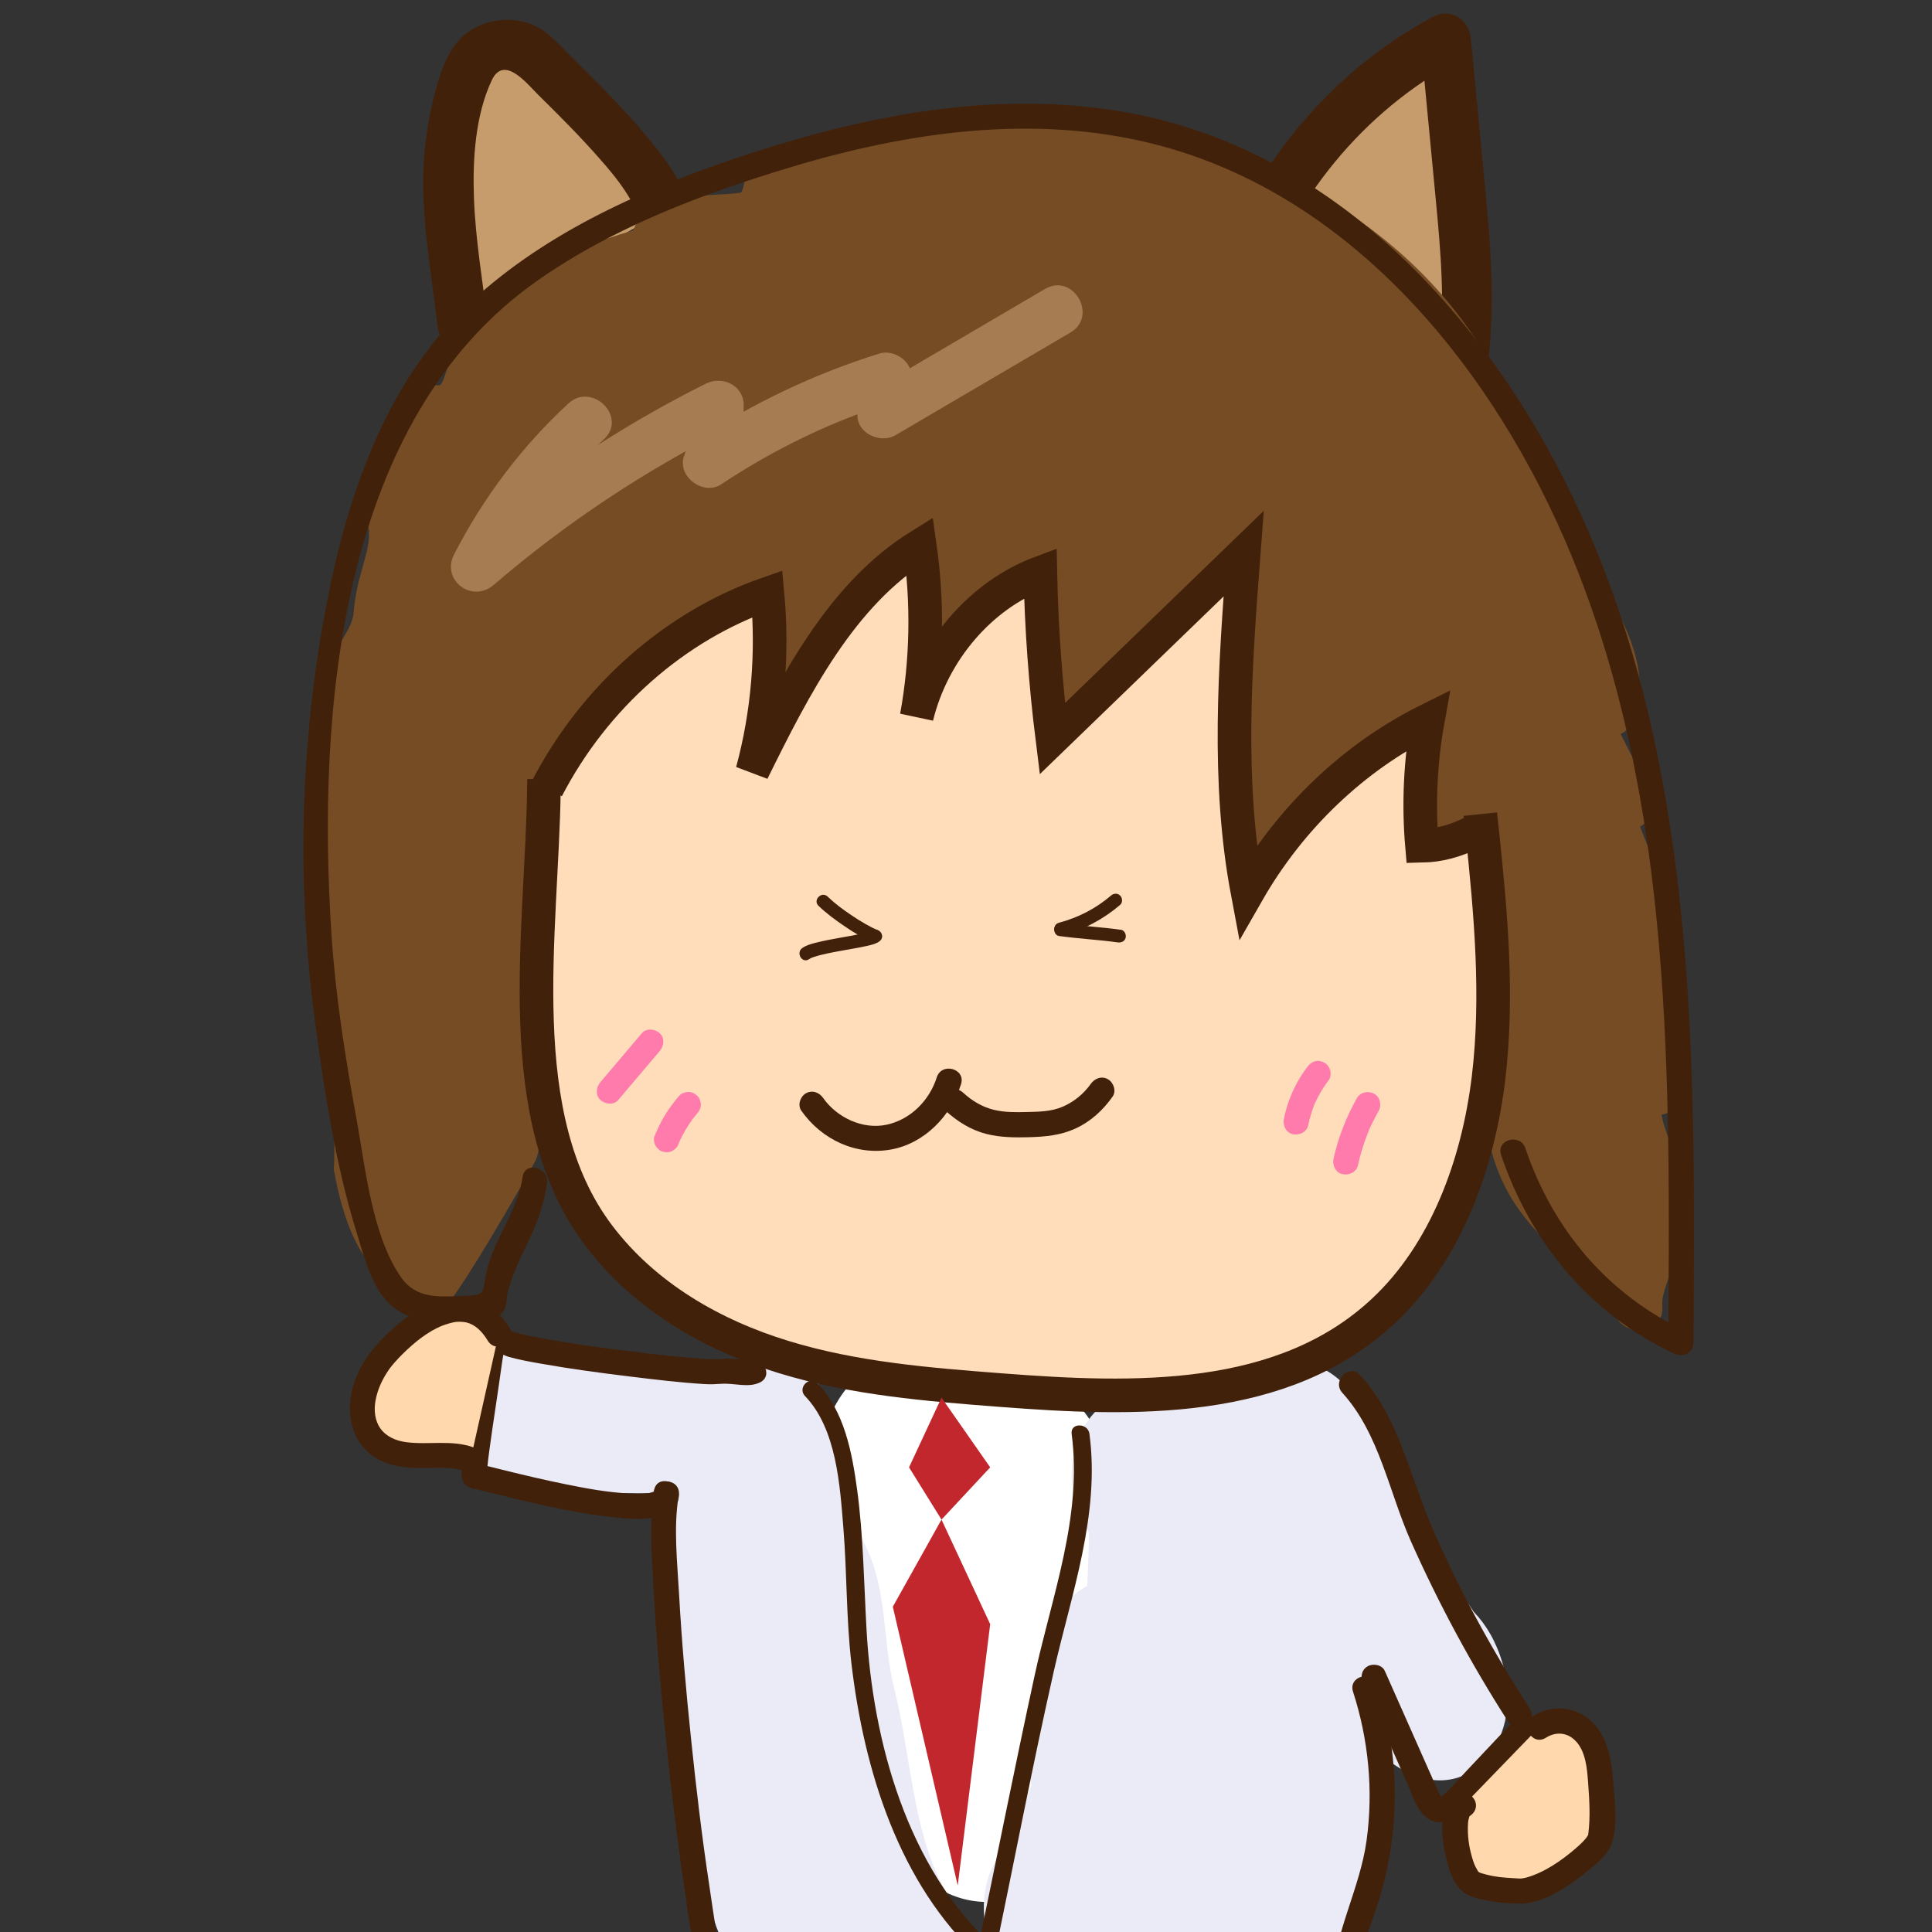 <?xml version="1.0" encoding="utf-8"?>
<!-- Generator: Adobe Illustrator 24.2.0, SVG Export Plug-In . SVG Version: 6.00 Build 0)  -->
<svg version="1.1" id="レイヤー_1" xmlns="http://www.w3.org/2000/svg" xmlns:xlink="http://www.w3.org/1999/xlink" x="0px"
	 y="0px" width="50px" height="50px" viewBox="0 0 50 50" style="enable-background:new 0 0 50 50;" xml:space="preserve">
<rect x="0" y="0" width="50" height="50" fill="#333333" stroke="none"/>
<style type="text/css">
	.st0{fill:#EBEBF7;}
	.st1{fill:#FFFFFF;}
	.st2{fill:#9E005D;}
	.st3{fill:#42210B;}
	.st4{fill:#C69C6D;}
	.st5{fill:#754C24;}
	.st6{fill:#A67C52;}
	.st7{fill:#FFDDBB;}
	.st8{fill:none;stroke:#42210B;stroke-width:0.87;stroke-miterlimit:10;}
	.st9{fill:#FF7BAC;}
	.st10{fill:#FFD8AE;}
	.st11{fill:#C1272D;}
</style>
<path class="st0" d="M36.148,53.539c-0.174-0.749-0.649-1.322-1.271-1.619c-1.484-1.546-3.571-1.209-5.709-1.189
	c-3.099,0.029-6.152-0.086-9.203,0.529c-0.705,0.142-1.141,0.554-1.355,1.072c-0.897,0.391-1.486,1.108-1.359,2.396
	c0.2,2.031,2.383,2.632,3.525,1.772c0.264,0.2,1.211,0.021,1.446,0.02c0.789-0.002,1.577-0.005,2.366-0.007
	c1.415-0.004,2.838-0.05,4.252-0.009c2.061,0.06,4.399,0.566,6.342-0.419C36.028,55.657,36.359,54.446,36.148,53.539z"/>
<path class="st1" d="M28.653,38.117c-0.078-0.915-0.591-1.998-1.541-2.174c-1.049-0.194-2.079-0.436-3.108-0.728
	c-1.201-0.341-2.14,0.439-2.583,1.575c-0.512,1.312,0.414,2.828,0.58,4.139c0.214,1.688,0.206,3.358,0.645,5.01
	c0.115,0.434,0.311,0.771,0.556,1.021c0.003,0.037,0.003,0.072,0.007,0.109c0.287,2.855,4.489,2.886,4.199,0
	c-0.159-1.586,0.549-2.881,0.916-4.381C28.691,41.19,28.784,39.658,28.653,38.117z"/>
<g>
	<path class="st2" d="M20.377,56.687c-0.426,0.288-1.415,1.226-1.692,1.677c-0.269,0.438-0.444,1.04-0.161,1.468
		c0.221,0.334,0.661,0.434,1.032,0.338s0.689-0.349,0.984-0.609c1.094-0.965,2.045-2.116,2.807-3.397"/>
	<g>
		<path class="st3" d="M20.212,56.405c-0.51,0.352-0.972,0.803-1.387,1.261c-0.469,0.518-0.882,1.192-0.745,1.921
			c0.155,0.825,1.069,1.112,1.78,0.821c0.395-0.161,0.721-0.445,1.034-0.728c0.328-0.297,0.642-0.609,0.94-0.936
			c0.678-0.742,1.278-1.556,1.795-2.418c0.216-0.361-0.348-0.69-0.564-0.329c-0.757,1.264-1.7,2.418-2.815,3.383
			c-0.335,0.29-1.198,0.863-1.494,0.197c-0.224-0.506,0.206-1.093,0.53-1.45c0.376-0.415,0.792-0.839,1.255-1.159
			C20.885,56.731,20.559,56.166,20.212,56.405L20.212,56.405z"/>
	</g>
</g>
<g>
	<path class="st4" d="M11.979,8.441c-0.274-2.378-0.689-3.97,0.015-6.245c0.094-0.303,0.208-0.621,0.448-0.809
		c0.393-0.308,1.045-0.312,1.395,0.052c0.663,0.689,3.313,3.109,3.279,4.065"/>
	<g>
		<path class="st3" d="M12.631,8.441c-0.129-1.107-0.326-2.212-0.366-3.328c-0.035-0.983,0.035-2.13,0.461-3.034
			c0.319-0.677,0.921,0.097,1.202,0.374c0.538,0.531,1.074,1.066,1.573,1.634c0.264,0.3,0.48,0.555,0.692,0.878
			c0.086,0.13,0.164,0.265,0.232,0.405c0.044,0.089-0.033-0.098-0.004-0.009c0.007,0.022,0.015,0.075,0.03,0.092
			c0.011,0.013,0.012,0.05,0.017,0.066c-0.04-0.148-0.008-0.078-0.008-0.013c0.001,0.84,1.306,0.841,1.305,0
			c-0.001-0.768-0.611-1.47-1.072-2.025c-0.564-0.679-1.191-1.305-1.82-1.925c-0.234-0.23-0.458-0.486-0.714-0.691
			C13.678,0.476,13,0.416,12.434,0.651c-0.65,0.27-0.921,0.862-1.109,1.5c-0.188,0.637-0.303,1.297-0.351,1.959
			c-0.103,1.451,0.184,2.896,0.351,4.331c0.041,0.35,0.271,0.653,0.653,0.653C12.3,9.094,12.673,8.794,12.631,8.441L12.631,8.441z"
			/>
	</g>
</g>
<g>
	<path class="st4" d="M31.91,7.66c0.934-2.874,2.956-5.321,5.503-6.66c0.125,1.313,0.251,2.626,0.376,3.94
		c0.142,1.483,0.283,2.987,0.069,4.46"/>
	<g>
		<path class="st3" d="M32.54,7.833c0.88-2.656,2.726-4.948,5.203-6.27C37.415,1.376,37.088,1.188,36.76,1
			c0.133,1.393,0.267,2.785,0.399,4.178c0.126,1.339,0.253,2.708,0.069,4.048c-0.048,0.349,0.084,0.701,0.456,0.803
			c0.305,0.084,0.755-0.104,0.803-0.456c0.194-1.416,0.124-2.817-0.008-4.236C38.345,3.891,38.204,2.446,38.066,1
			c-0.047-0.494-0.517-0.811-0.982-0.564c-2.776,1.481-4.819,4.081-5.803,7.05C31.016,8.285,32.276,8.628,32.54,7.833L32.54,7.833z"
			/>
	</g>
</g>
<path class="st5" d="M43.025,28.965c-0.009-0.038-0.018-0.076-0.026-0.114c0.331-0.06,0.605-0.355,0.459-0.801
	c-0.248-0.757-0.001-1.476-0.195-2.249c0.317-1.463-0.272-3.04-0.817-4.403c0.272-0.17,0.447-0.532,0.251-0.914
	c-0.253-0.495-0.504-0.991-0.755-1.487c0.113-0.053,0.212-0.14,0.271-0.267c0.434-0.941,0.158-1.86-0.269-2.745
	c-0.49-1.016-1.006-2.02-1.509-3.029c-0.944-1.893-1.818-3.876-3.219-5.44c-2.769-3.091-6.799-4.341-10.698-4.452
	c-2.328-0.066-4.665,0.219-6.809,1.242c-0.291,0.139-0.44,0.054-0.381,0.303c-0.08,0.01-0.088,0.37-0.168,0.38
	c-1.002,0.128-2.382-0.074-2.772,0.972c-1.797,0.533-3.801,1.418-4.619,3.156c-0.043,0.091,0.008-0.088,0,0
	c-0.153,0.079-0.243,0.781-0.396,0.86c-0.124-0.021-0.254-0.005-0.38,0.069c-0.137,0.081-0.247,0.181-0.343,0.29
	c-0.054,0.046-0.107,0.092-0.161,0.138c-0.02,0.017-0.035,0.036-0.052,0.054c-0.065,0.017-0.13,0.046-0.194,0.096
	c-0.672,0.522-0.279,1.291-0.574,2.1c-0.113,0.131-0.312,0.315-0.42,0.451c0.688,0.64,0,1.353-0.099,2.692
	c-0.03,0.401-0.438,0.8-0.5,1.165c-0.085,0.506-0.269,1.491-0.241,2.005c0.077,1.406,0.071,0.851,0,2.254
	c-0.031,0.613,0.065,2.897-0.251,3.25c0.084,0.167,0.154,0.353,0.203,0.564c0.376,1.624,0.3,3.243,0.289,4.897
	c-0.001,0.088-0.005,0.173-0.013,0.256c0.24,1.329,0.677,2.645,1.872,3.207c0.084,0.039,0.335,0.444,0.42,0.451
	c0.047,0.081,0.373-0.081,0.42,0c0.07,0.449,2.481-3.807,2.511-3.88c0.212-0.495,0.042-1.03-0.181-1.54
	c0.029-0.1,0.04-0.208,0.023-0.32c-0.378-2.407,0.154-0.391,0.167-2.828c1.542-0.973,1.966-6.927,3.301-8.176
	c0.262-0.245,0.534-0.477,0.81-0.703c0.715-0.406,1.427-0.818,2.135-1.238c-0.134,0.28-0.268,0.559-0.402,0.839
	c-0.096,0.199-0.078,0.435,0.009,0.633c-0.094,0.254-0.188,0.509-0.283,0.763c-0.241,0.65,0.639,1.11,1.053,0.658
	c0.836-0.915,1.402-2.024,1.982-3.129c0.058-0.08,0.12-0.158,0.176-0.24c0.156,0.081,0.348,0.083,0.552-0.049
	c0.147-0.096,0.296-0.196,0.444-0.301c-0.032,0.506,0.027,1.031,0.1,1.54c0.05,0.345,0.481,0.583,0.775,0.472
	c0.832-0.314,1.713-0.726,2.407-1.306c0.01,0.902,0.036,1.804,0.078,2.705c0.026,0.545,0.693,0.944,1.075,0.478
	c1.159-1.41,2.449-2.674,3.854-3.787c0.004,2.295,0.008,4.59,0.013,6.885c0.001,0.545,0.715,0.946,1.075,0.478
	c0.848-1.1,1.808-2.103,2.886-2.941c0.244-0.189,0.492-0.371,0.746-0.545c-0.013,0.009,0.343-0.247,0.32-0.251
	c0.031,0.005,0.064,0.136,0.091,0.267c0.027,0.915-0.031,1.841-0.085,2.726c-0.043,0.711,0.872,0.871,1.171,0.339
	c0.138,1.987,0.208,3.979,0.2,5.974c-0.006,1.442,0.145,2.77,1.004,3.931c0.744,1.005,1.795,1.707,2.49,2.755
	c0.325,0.49,1.232,0.392,1.174-0.341c-0.03-0.382,0.298-0.846,0.241-1.222C44.46,32.062,43.228,29.841,43.025,28.965z"/>
<path class="st0" d="M24.397,48.796c-0.769-1.421-0.838-3.441-1.242-5.041c-0.343-1.357-0.157-2.634-0.823-3.88
	c-0.089-0.166-0.194-0.309-0.309-0.436c0.134-0.725-0.854-4.776-1.622-4.392c-0.902,0.451-6.763,0-7.214,0
	c-1.008,0-1.035,1.723-0.902,2.705c0.148,1.092,4.958,0.852,4.96,0.902c-0.656,1.214,0.612,12.072,2.113,12.397
	c0.876,0.814,2.818-0.451,4.619-0.451C25.237,50.6,25.082,50.062,24.397,48.796z"/>
<path class="st0" d="M38.888,43.053c-0.165-0.566-0.425-1.005-0.747-1.338c-0.605-0.905-1.21-1.811-1.818-2.714
	c-0.593-0.882-0.535-1.776-1.1-2.634c-1.55-2.353-3.555-0.379-5.464-0.41c-1.987,0.002-2.512,2.413-1.578,3.708
	c0.002,0.473-0.044,1.307-0.044,1.379c-0.627,0.333-1.088,0.986-1.054,1.934c0.027,0.741-0.072,1.177-0.337,1.861
	c-0.2,0.516-0.194,0.977-0.05,1.368c-0.336,0.796-0.756,1.559-1.021,2.132c-0.365,0.787-0.241,1.787,0.201,2.507
	c0.215-0.082,0.442-0.129,0.671-0.127c0.563,0.005,1.125,0.065,1.689,0.043c0.536-0.021,1.008,0.201,1.369,0.56
	c1.49-0.1,3.019,0.237,4.428-0.311c1.953-0.76,1.639-3.146,1.696-4.97c0.004-0.116-0.002-0.225-0.011-0.331
	c0.099-0.052,0.172-0.099,0.226-0.142C37.803,46.993,39.506,45.18,38.888,43.053z"/>
<g>
	<g>
		<path class="st6" d="M14.707,10.444c-1.21,1.119-2.2,2.436-2.954,3.901c-0.346,0.672,0.462,1.275,1.025,0.791
			c1.876-1.611,3.933-2.973,6.145-4.08c-0.327-0.188-0.655-0.376-0.982-0.564c-0.002,0.466-0.08,0.871-0.237,1.306
			c-0.191,0.53,0.498,1.042,0.959,0.737c1.384-0.917,2.859-1.633,4.444-2.129c-0.275-0.21-0.551-0.42-0.826-0.629
			c-0.029,0.307-0.059,0.615-0.088,0.922c-0.048,0.506,0.586,0.796,0.982,0.564c1.51-0.886,3.019-1.772,4.529-2.658
			c0.724-0.425,0.068-1.554-0.659-1.127c-1.51,0.886-3.019,1.772-4.529,2.658c0.327,0.188,0.655,0.376,0.982,0.564
			c0.029-0.307,0.059-0.615,0.088-0.922c0.04-0.419-0.45-0.747-0.826-0.629c-1.688,0.528-3.281,1.284-4.756,2.26
			c0.32,0.246,0.639,0.491,0.959,0.737c0.195-0.54,0.282-1.08,0.284-1.653c0.002-0.52-0.549-0.78-0.982-0.564
			c-2.312,1.156-4.449,2.6-6.409,4.284c0.342,0.264,0.683,0.527,1.025,0.791c0.707-1.374,1.614-2.587,2.75-3.637
			C16.248,10.795,15.323,9.874,14.707,10.444L14.707,10.444z"/>
	</g>
</g>
<g>
	<path class="st2" d="M30.455,56.236c0.553,0.367,0.84,2.705,2.519,3.607c0.268,0.144,1.26,0.902,1.26,0
		c0-0.866-0.493-3-0.603-3.466"/>
	<g>
		<path class="st3" d="M30.29,56.518c0.044,0.03-0.046-0.048-0.009-0.006c0.013,0.015,0.028,0.029,0.042,0.043
			c0.045,0.044,0.007,0.007,0.01,0.012c0.016,0.023,0.032,0.047,0.047,0.071c0.066,0.106,0.121,0.219,0.174,0.333
			c0.135,0.29,0.253,0.588,0.385,0.88c0.329,0.725,0.747,1.441,1.378,1.944c0.254,0.202,0.537,0.364,0.817,0.528
			c0.271,0.159,0.62,0.345,0.945,0.266c0.405-0.099,0.494-0.508,0.478-0.871c-0.016-0.374-0.076-0.747-0.137-1.116
			c-0.128-0.776-0.295-1.545-0.475-2.31c-0.096-0.409-0.725-0.236-0.629,0.174c0.142,0.606,0.274,1.215,0.389,1.826
			c0.068,0.361,0.132,0.724,0.172,1.09c0.014,0.133,0.027,0.267,0.029,0.402c0.001,0.068,0.002,0.133-0.012,0.185
			c-0.006,0.021-0.018,0.035-0.018,0.036c-0.01-0.01,0.06-0.06,0.053-0.049c-0.018,0.025-0.005,0.015,0.01-0.001
			c-0.007,0.008-0.105-0.011-0.027,0.002c-0.063-0.01-0.126-0.032-0.185-0.056c-0.065-0.026-0.245-0.127-0.35-0.191
			c-0.249-0.151-0.508-0.288-0.728-0.481c-0.539-0.474-0.883-1.115-1.174-1.762c-0.135-0.302-0.256-0.611-0.4-0.908
			c-0.112-0.23-0.244-0.452-0.457-0.601C30.274,55.714,29.947,56.279,30.29,56.518L30.29,56.518z"/>
	</g>
</g>
<g>
	<g>
		<path class="st3" d="M13.527,30.453c-0.146,0.937-0.736,1.577-0.934,2.461c-0.126,0.562,0.017,0.597-0.617,0.624
			c-0.63,0.027-1.211,0.076-1.602-0.489c-0.752-1.087-0.92-2.849-1.152-4.117c-0.288-1.576-0.539-3.155-0.644-4.755
			C8.2,18.431,8.774,10.851,13.919,7.255c1.977-1.382,4.278-2.248,6.574-2.937c3.013-0.905,6.259-1.373,9.355-0.594
			c5.196,1.307,8.86,5.901,10.825,10.662c2.643,6.404,2.546,13.561,2.501,20.367c0.164-0.094,0.327-0.188,0.491-0.282
			c-2.039-0.95-3.47-2.632-4.188-4.755c-0.134-0.396-0.765-0.226-0.629,0.174c0.768,2.27,2.301,4.126,4.488,5.145
			c0.219,0.102,0.489-0.017,0.491-0.282c0.047-7.015,0.124-14.399-2.703-20.966C38.935,8.703,34.832,3.918,29.14,2.906
			c-3.244-0.577-6.527,0.032-9.622,1.032C16.976,4.76,14.413,5.84,12.39,7.628c-2.337,2.065-3.373,5.056-3.946,8.042
			c-0.685,3.57-0.769,7.244-0.282,10.844c0.241,1.783,0.525,3.629,1.058,5.351c0.287,0.928,0.521,2.022,1.567,2.254
			c0.509,0.113,1.796,0.291,2.211-0.148c0.143-0.152,0.092-0.357,0.148-0.552c0.117-0.405,0.256-0.741,0.441-1.114
			c0.284-0.572,0.47-1.032,0.57-1.678C14.22,30.215,13.592,30.038,13.527,30.453L13.527,30.453z"/>
	</g>
</g>
<g id="XMLID_2_">
	<g>
		<path class="st7" d="M38.359,21.525c0.223,2.119,0.416,4.252,0.164,6.367c-0.273,2.263-1.113,4.527-2.713,6.028
			c-2.603,2.444-6.458,2.322-9.906,2.056c-1.894-0.144-3.804-0.298-5.627-0.857c-1.827-0.559-3.586-1.56-4.783-3.143
			c-2.322-3.066-1.465-7.837-1.419-11.57h0.08c1.226-2.367,3.309-4.207,5.707-5.041c0.143,1.542,0.013,3.111-0.391,4.599
			c1.1-2.232,2.301-4.577,4.333-5.839c0.21,1.465,0.185,2.967-0.08,4.423c0.416-1.7,1.654-3.143,3.2-3.724
			c0.029,1.438,0.134,2.872,0.311,4.292c1.65-1.596,3.301-3.192,4.951-4.788c-0.223,2.922-0.441,5.889,0.101,8.765
			c1.104-1.93,2.75-3.499,4.665-4.45c-0.193,1.069-0.244,2.164-0.151,3.246c0.437-0.009,0.873-0.126,1.272-0.329L38.359,21.525z"/>
	</g>
	<g>
		<path class="st8" d="M14.08,20.163c0,0.081,0,0.162-0.004,0.243c-0.046,3.733-0.903,8.504,1.419,11.57
			c1.197,1.583,2.956,2.584,4.783,3.143c1.822,0.559,3.733,0.712,5.627,0.857c3.447,0.266,7.302,0.388,9.906-2.056
			c1.6-1.501,2.44-3.765,2.713-6.028c0.252-2.115,0.059-4.247-0.164-6.367c-0.017-0.153-0.034-0.302-0.05-0.455"/>
		<path class="st8" d="M14.155,20.406c1.226-2.367,3.309-4.207,5.707-5.041c0.143,1.542,0.013,3.111-0.391,4.599
			c1.1-2.232,2.301-4.577,4.333-5.839c0.21,1.465,0.185,2.967-0.08,4.423c0.416-1.7,1.654-3.143,3.2-3.724
			c0.029,1.438,0.134,2.872,0.311,4.292c1.65-1.596,3.301-3.192,4.951-4.788c-0.223,2.922-0.441,5.889,0.101,8.765
			c1.104-1.93,2.75-3.499,4.665-4.45c-0.193,1.069-0.244,2.164-0.151,3.246c0.437-0.009,0.873-0.126,1.272-0.329"/>
	</g>
</g>
<g>
	<g>
		<path class="st3" d="M24.243,27.883c-0.189,0.596-0.676,1.091-1.296,1.224c-0.621,0.134-1.289-0.185-1.646-0.694
			c-0.101-0.144-0.285-0.211-0.447-0.117c-0.143,0.083-0.219,0.301-0.117,0.447c0.525,0.75,1.421,1.174,2.335,1.004
			c0.862-0.161,1.542-0.873,1.8-1.69C24.999,27.655,24.369,27.483,24.243,27.883L24.243,27.883z"/>
	</g>
</g>
<g>
	<g>
		<path class="st3" d="M24.462,28.738c0.307,0.281,0.659,0.505,1.066,0.609c0.359,0.091,0.734,0.094,1.102,0.084
			c0.424-0.012,0.814-0.047,1.204-0.225c0.393-0.18,0.713-0.475,0.96-0.826c0.102-0.144,0.026-0.363-0.117-0.447
			c-0.163-0.096-0.344-0.027-0.447,0.117c-0.182,0.257-0.437,0.466-0.726,0.591c-0.299,0.129-0.612,0.13-0.931,0.138
			c-0.283,0.007-0.571,0.011-0.848-0.056c-0.309-0.075-0.569-0.234-0.802-0.447C24.614,27.994,24.151,28.454,24.462,28.738
			L24.462,28.738z"/>
	</g>
</g>
<g>
	<g>
		<path class="st9" d="M33.856,29.124c0.023-0.113,0.052-0.224,0.087-0.334c0.018-0.055,0.037-0.109,0.057-0.162
			c0.007-0.018,0.017-0.067,0.032-0.08c-0.019,0.045-0.022,0.051-0.008,0.019c0.006-0.013,0.012-0.026,0.018-0.039
			c0.094-0.206,0.212-0.401,0.35-0.581c0.048-0.062,0.053-0.18,0.033-0.251c-0.021-0.076-0.079-0.158-0.15-0.195
			c-0.076-0.04-0.167-0.06-0.251-0.033c-0.086,0.028-0.14,0.079-0.195,0.15c-0.298,0.389-0.503,0.854-0.602,1.333
			c-0.034,0.167,0.048,0.361,0.228,0.401C33.617,29.389,33.819,29.302,33.856,29.124L33.856,29.124z"/>
	</g>
</g>
<g>
	<g>
		<path class="st9" d="M35.143,30.159c0.057-0.257,0.132-0.509,0.225-0.754c0.011-0.029,0.022-0.058,0.034-0.087
			c0.006-0.014,0.044-0.122,0.018-0.045c0.019-0.058,0.05-0.114,0.076-0.169c0.057-0.12,0.118-0.237,0.183-0.352
			c0.084-0.149,0.04-0.363-0.117-0.447c-0.155-0.082-0.357-0.042-0.447,0.117c-0.276,0.487-0.481,1.017-0.603,1.563
			c-0.037,0.166,0.05,0.361,0.228,0.401C34.907,30.425,35.104,30.338,35.143,30.159L35.143,30.159z"/>
	</g>
</g>
<g>
	<g>
		<path class="st9" d="M16.001,28.467c0.357-0.422,0.715-0.844,1.072-1.266c0.11-0.13,0.137-0.336,0-0.462
			c-0.121-0.111-0.344-0.139-0.462,0c-0.357,0.422-0.715,0.844-1.072,1.266c-0.11,0.13-0.137,0.336,0,0.462
			C15.661,28.578,15.883,28.606,16.001,28.467L16.001,28.467z"/>
	</g>
</g>
<g>
	<g>
		<path class="st9" d="M17.568,29.582c0.004-0.01,0.008-0.02,0.012-0.029c-0.011,0.026-0.022,0.052-0.033,0.078
			c0.111-0.262,0.254-0.508,0.427-0.734c-0.017,0.022-0.034,0.044-0.051,0.066c0.038-0.049,0.078-0.098,0.119-0.145
			c0.057-0.066,0.096-0.141,0.096-0.231c0-0.08-0.036-0.176-0.096-0.231c-0.062-0.057-0.144-0.099-0.231-0.096
			c-0.083,0.004-0.175,0.031-0.231,0.096c-0.134,0.155-0.258,0.32-0.366,0.495c-0.109,0.178-0.197,0.365-0.277,0.557
			c-0.03,0.073-0.005,0.187,0.033,0.251c0.04,0.068,0.117,0.132,0.195,0.15c0.084,0.019,0.177,0.015,0.251-0.033
			c0.022-0.017,0.044-0.034,0.066-0.051C17.525,29.685,17.553,29.637,17.568,29.582L17.568,29.582z"/>
	</g>
</g>
<g>
	<g>
		<path class="st3" d="M20.833,36.129c0.82,0.853,0.905,2.321,0.995,3.433c0.093,1.158,0.071,2.327,0.206,3.481
			c0.324,2.762,1.227,5.707,3.328,7.641c0.12,0.11,0.348,0.076,0.385-0.102c0.506-2.438,0.974-4.887,1.522-7.315
			c0.456-2.018,1.204-4.059,0.926-6.158c-0.038-0.29-0.5-0.294-0.461,0c0.283,2.136-0.515,4.205-0.96,6.262
			c-0.511,2.358-0.982,4.726-1.472,7.088c0.128-0.034,0.257-0.068,0.385-0.102c-2.203-2.028-3.098-5.27-3.261-8.179
			c-0.068-1.215-0.081-2.435-0.246-3.643c-0.131-0.953-0.33-2.014-1.021-2.733C20.953,35.588,20.628,35.915,20.833,36.129
			L20.833,36.129z"/>
	</g>
</g>
<g>
	<g>
		<path class="st3" d="M34.741,36.048c0.957,1.053,1.207,2.571,1.772,3.839c0.718,1.612,1.56,3.178,2.514,4.663
			c0.226,0.352,0.792,0.025,0.564-0.329c-0.976-1.517-1.864-3.127-2.569-4.789c-0.553-1.303-0.841-2.768-1.819-3.844
			C34.919,35.275,34.459,35.738,34.741,36.048L34.741,36.048z"/>
	</g>
</g>
<g>
	<g>
		<path class="st3" d="M35.275,43.573c0.258,0.581,0.516,1.162,0.773,1.743c0.126,0.285,0.253,0.57,0.379,0.854
			c0.113,0.255,0.204,0.579,0.401,0.785c0.513,0.537,1.063-0.108,1.412-0.478c0.448-0.475,0.895-0.95,1.343-1.425
			c0.288-0.306-0.173-0.768-0.462-0.462c-0.379,0.402-0.757,0.804-1.136,1.206c-0.186,0.198-0.367,0.402-0.56,0.593
			c-0.032,0.032-0.074,0.059-0.105,0.09c-0.017,0.013-0.036,0.023-0.056,0.029c0.036,0.012,0.047,0.01,0.032-0.006
			c-0.049-0.08-0.086-0.166-0.124-0.252c-0.446-1.002-0.89-2.005-1.334-3.008c-0.071-0.161-0.306-0.199-0.447-0.117
			C35.227,43.224,35.204,43.412,35.275,43.573L35.275,43.573z"/>
	</g>
</g>
<g>
	<g>
		<path class="st3" d="M35.016,43.78c0.401,1.241,0.529,2.556,0.351,3.85c-0.171,1.246-0.832,2.386-0.894,3.644
			c-0.021,0.42,0.632,0.419,0.653,0c0.034-0.683,0.303-1.31,0.514-1.951c0.198-0.602,0.328-1.22,0.4-1.85
			c0.148-1.299,0.007-2.624-0.395-3.867C35.517,43.209,34.887,43.379,35.016,43.78L35.016,43.78z"/>
	</g>
</g>
<g>
	<g>
		<path class="st3" d="M16.93,38.567c-0.133,0.834-0.061,1.709-0.016,2.546c0.069,1.297,0.184,2.592,0.318,3.884
			c0.133,1.28,0.285,2.559,0.475,3.833c0.125,0.839,0.223,1.727,0.503,2.532c0.137,0.394,0.768,0.225,0.629-0.174
			c-0.268-0.767-0.364-1.611-0.485-2.41c-0.19-1.256-0.339-2.518-0.47-3.781c-0.13-1.251-0.241-2.505-0.311-3.761
			c-0.045-0.81-0.143-1.688-0.014-2.496C17.625,38.33,16.996,38.153,16.93,38.567L16.93,38.567z"/>
	</g>
</g>
<g>
	<g>
		<path class="st3" d="M16.919,38.654c0-0.003,0.034-0.067,0.039-0.065c-0.002-0.001-0.095,0.039-0.156,0.049
			c-0.166,0.026-0.363,0.022-0.541,0.012c-0.548-0.029-1.092-0.13-1.628-0.239c-0.523-0.106-1.043-0.228-1.561-0.356
			c-0.164-0.04-0.327-0.082-0.491-0.122c-0.048-0.012-0.096-0.025-0.145-0.034c-0.06-0.012-0.229-0.078-0.067-0.012
			c0.065,0.05,0.13,0.1,0.195,0.15c0.047,0.086,0.006,0.177,0.038,0.077c0.013-0.041,0.007-0.101,0.011-0.144
			c0.012-0.139,0.031-0.277,0.049-0.415c0.051-0.384,0.109-0.768,0.166-1.151c0.055-0.373,0.111-0.745,0.162-1.119
			c0.03-0.22,0.089-0.465,0.074-0.689c-0.032,0.077-0.064,0.154-0.096,0.231c0.005-0.005,0.009-0.01,0.014-0.016
			c-0.106,0.028-0.212,0.056-0.318,0.084c0.168,0.043,0.328,0.171,0.504,0.221c0.268,0.075,0.544,0.125,0.817,0.173
			c0.762,0.136,1.531,0.239,2.3,0.333c0.647,0.079,1.296,0.158,1.946,0.198c0.157,0.01,0.299,0.002,0.454-0.008
			c0.316-0.02,0.682,0.11,0.98-0.033c0.378-0.182,0.048-0.745-0.329-0.564c0.138-0.066-0.072-0.031-0.133-0.034
			c-0.105-0.006-0.209-0.016-0.314-0.02c-0.134-0.006-0.253,0.013-0.385,0.023c0.149-0.012-0.058-0.008-0.095-0.008
			c-0.087-0.002-0.175-0.009-0.262-0.015c-0.647-0.045-1.293-0.122-1.937-0.202c-0.716-0.089-1.433-0.187-2.143-0.317
			c-0.249-0.046-0.5-0.092-0.744-0.162c-0.069-0.02-0.184-0.064-0.158-0.051c-0.111-0.056-0.204-0.133-0.328-0.165
			c-0.107-0.028-0.242-0.003-0.318,0.084c-0.158,0.181-0.129,0.534-0.16,0.765c-0.056,0.422-0.121,0.842-0.183,1.263
			c-0.062,0.42-0.125,0.84-0.178,1.262c-0.026,0.206-0.114,0.526-0.001,0.721c0.053,0.092,0.114,0.111,0.202,0.157
			c0.069,0.036,0.123,0.024,0.033,0.004c0.08,0.018,0.16,0.037,0.24,0.056c0.31,0.076,0.619,0.154,0.929,0.228
			c0.834,0.198,1.678,0.382,2.532,0.47c0.505,0.052,1.638,0.157,1.64-0.622C17.572,38.234,16.919,38.233,16.919,38.654
			L16.919,38.654z"/>
	</g>
</g>
<g>
	<g>
		<path class="st3" d="M19.592,51.781c4.838-0.71,9.784-0.641,14.642-0.178c0.418,0.04,0.415-0.613,0-0.653
			c-4.922-0.468-9.915-0.517-14.815,0.202C19.005,51.212,19.181,51.841,19.592,51.781L19.592,51.781z"/>
	</g>
</g>
<g>
	<g>
		<path class="st3" d="M18.633,52.049c-1.049,1.426-1.636,3.047-1.818,4.804c-0.023,0.22,0.226,0.36,0.413,0.315
			c6.403-1.566,13.024-1.34,19.525-0.605c0.24,0.027,0.415-0.3,0.282-0.491c-0.897-1.29-1.147-3.175-1.455-4.687
			c-0.084-0.411-0.713-0.237-0.629,0.174c0.321,1.571,0.587,3.5,1.521,4.843c0.094-0.164,0.188-0.327,0.282-0.491
			c-6.561-0.742-13.239-0.951-19.699,0.628c0.138,0.105,0.275,0.21,0.413,0.315c0.169-1.641,0.751-3.145,1.729-4.474
			C19.446,52.04,18.879,51.714,18.633,52.049L18.633,52.049z"/>
	</g>
</g>
<g>
	<path class="st10" d="M39.842,44.691c0.465-0.314,1.061-0.138,1.336,0.368c0.198,0.365,0.23,0.803,0.257,1.225
		c0.027,0.424,0.054,0.853-0.018,1.271c-0.072,0.418-1.545,1.407-2.059,1.387c-0.366-0.014-0.738-0.032-1.087-0.145
		c-0.05-0.016-0.1-0.035-0.149-0.055c-0.39-0.163-0.674-1.87-0.251-2.015"/>
	<g>
		<path class="st3" d="M40.007,44.973c0.246-0.155,0.528-0.146,0.745,0.058c0.286,0.27,0.321,0.735,0.348,1.103
			c0.033,0.444,0.062,0.89,0.004,1.333c-0.01,0.078,0.017-0.014-0.01,0.032c-0.024,0.042-0.047,0.072-0.049,0.074
			c-0.076,0.094-0.167,0.177-0.258,0.256c-0.365,0.318-0.837,0.646-1.312,0.769c-0.019,0.005-0.137,0.021-0.065,0.016
			c-0.082,0.006-0.166-0.003-0.248-0.007c-0.233-0.012-0.464-0.032-0.691-0.092c-0.07-0.019-0.147-0.036-0.212-0.069
			c0.041,0.022-0.013-0.027,0.002,0.001c-0.051-0.092-0.091-0.156-0.119-0.237c-0.086-0.246-0.14-0.506-0.152-0.766
			c-0.005-0.113-0.001-0.274,0.012-0.336c0.006-0.028,0.033-0.124,0.028-0.106c-0.012,0.042,0.012-0.027,0.021-0.029
			c-0.024,0.008-0.061,0.055-0.093,0.069c0.162-0.067,0.28-0.217,0.228-0.401c-0.043-0.154-0.237-0.296-0.401-0.228
			c-0.628,0.259-0.474,1.21-0.344,1.73c0.067,0.27,0.169,0.586,0.378,0.782c0.157,0.148,0.388,0.204,0.593,0.248
			c0.284,0.061,0.578,0.082,0.868,0.093c0.674,0.025,1.364-0.482,1.862-0.886c0.224-0.181,0.491-0.411,0.579-0.697
			c0.154-0.498,0.066-1.113,0.025-1.623c-0.048-0.587-0.165-1.22-0.662-1.597c-0.414-0.314-0.968-0.329-1.406-0.053
			C39.323,44.633,39.65,45.198,40.007,44.973L40.007,44.973z"/>
	</g>
</g>
<g>
	<path class="st10" d="M12.178,37.777c-0.823-0.319-1.876,0.203-2.533-0.54c-0.491-0.555-0.256-1.461,0.226-2.075
		c0.432-0.549,2.123-2.177,3.033-0.63"/>
	<g>
		<path class="st3" d="M12.265,37.462c-0.576-0.212-1.179-0.059-1.768-0.141c-0.249-0.035-0.498-0.139-0.651-0.351
			c-0.146-0.202-0.171-0.469-0.13-0.709c0.051-0.304,0.187-0.586,0.364-0.837c0.071-0.1,0.211-0.255,0.33-0.373
			c0.307-0.306,0.676-0.604,1.049-0.747c0.104-0.04,0.261-0.084,0.338-0.093c0.085-0.01,0.213-0.001,0.279,0.015
			c0.224,0.057,0.402,0.23,0.546,0.469c0.217,0.359,0.782,0.031,0.564-0.329c-0.353-0.585-0.917-0.904-1.602-0.777
			c-0.558,0.104-1.061,0.471-1.473,0.845c-0.431,0.392-0.794,0.857-0.968,1.421c-0.225,0.729-0.034,1.58,0.695,1.939
			c0.358,0.176,0.753,0.202,1.145,0.197c0.374-0.004,0.75-0.032,1.107,0.1c0.165,0.061,0.358-0.068,0.401-0.228
			C12.543,37.681,12.431,37.523,12.265,37.462L12.265,37.462z"/>
	</g>
</g>
<polygon class="st11" points="24.366,36.171 23.526,37.975 24.366,39.327 25.626,37.975 "/>
<polygon class="st11" points="24.366,39.327 23.106,41.582 24.786,48.796 25.626,42.033 "/>
<g>
	<g>
		<path class="st3" d="M27.499,24.205c0.551-0.145,1.059-0.417,1.491-0.788c0.069-0.06,0.061-0.178,0-0.239
			c-0.069-0.069-0.17-0.06-0.239,0c-0.387,0.333-0.848,0.571-1.342,0.701C27.199,23.934,27.288,24.26,27.499,24.205L27.499,24.205z"
			/>
	</g>
</g>
<g>
	<g>
		<path class="st3" d="M27.404,24.223c0.505,0.071,1.014,0.095,1.519,0.166c0.09,0.013,0.182-0.022,0.208-0.118
			c0.022-0.079-0.027-0.195-0.118-0.208c-0.505-0.071-1.014-0.095-1.519-0.166c-0.09-0.013-0.182,0.022-0.208,0.118
			C27.264,24.094,27.313,24.21,27.404,24.223L27.404,24.223z"/>
	</g>
</g>
<g>
	<g>
		<path class="st3" d="M21.183,23.443c0.206,0.198,0.441,0.37,0.677,0.53c0.236,0.16,0.482,0.314,0.75,0.416
			c0.085,0.032,0.185-0.036,0.208-0.118c0.026-0.095-0.032-0.176-0.118-0.208c-0.012-0.005-0.025-0.01-0.037-0.014
			c0.038,0.015-0.007-0.003-0.012-0.005c-0.026-0.011-0.051-0.024-0.076-0.036c-0.058-0.029-0.116-0.06-0.172-0.092
			c-0.127-0.073-0.251-0.151-0.372-0.233c-0.224-0.152-0.414-0.289-0.609-0.477C21.266,23.053,21.026,23.292,21.183,23.443
			L21.183,23.443z"/>
	</g>
</g>
<g>
	<g>
		<path class="st3" d="M22.536,24.106c-0.012,0.01-0.005,0.005,0.021-0.016c-0.004,0.002-0.008,0.005-0.011,0.007
			c0,0.002-0.042,0.019-0.009,0.005c0.03-0.013-0.01,0.003-0.016,0.005c-0.015,0.005-0.029,0.009-0.043,0.014
			c-0.065,0.019-0.132,0.034-0.199,0.048c-0.181,0.038-0.363,0.068-0.545,0.101c-0.188,0.034-0.376,0.068-0.561,0.113
			c-0.136,0.033-0.288,0.069-0.406,0.149c-0.18,0.121-0.011,0.414,0.171,0.292c0.023-0.016,0.048-0.028,0.074-0.04
			c-0.041,0.019,0,0,0.007-0.002c0.018-0.006,0.035-0.013,0.053-0.019c0.074-0.025,0.15-0.044,0.226-0.062
			c0.194-0.046,0.391-0.081,0.587-0.116c0.18-0.032,0.361-0.062,0.539-0.102c0.12-0.027,0.257-0.053,0.351-0.137
			C22.938,24.2,22.698,23.962,22.536,24.106L22.536,24.106z"/>
	</g>
</g>
</svg>
